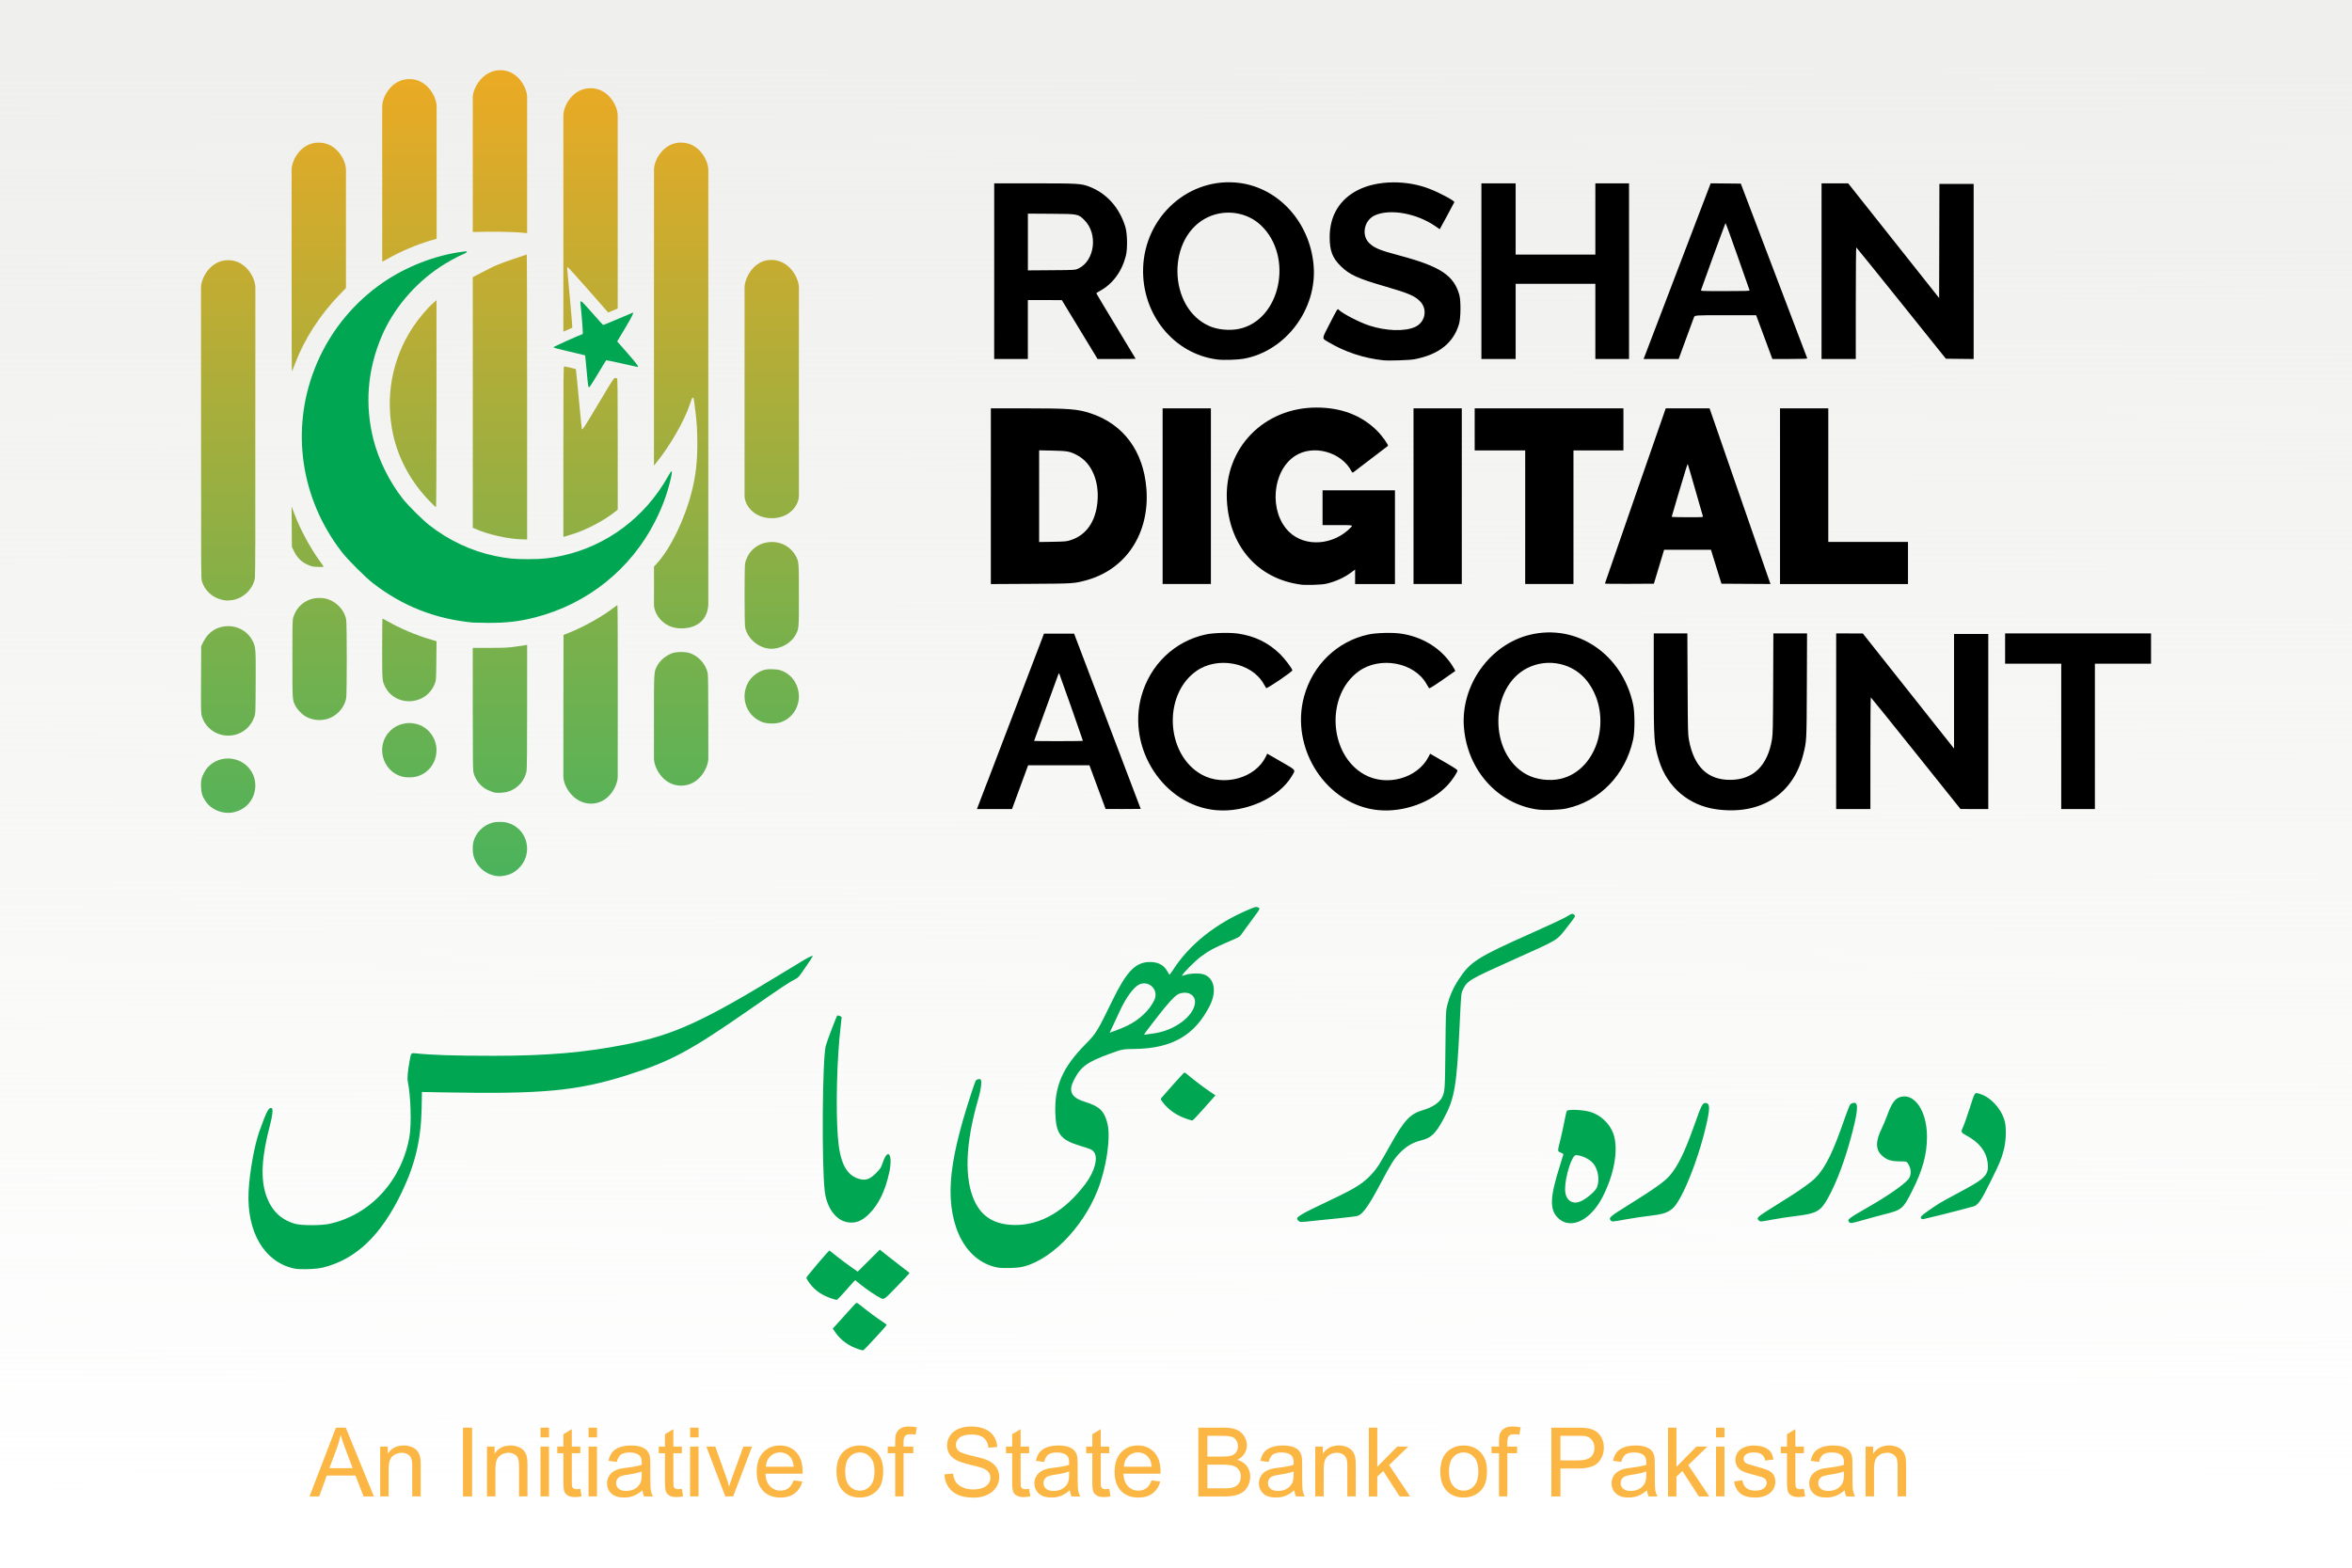 <?xml version="1.0" encoding="UTF-8" standalone="no"?>
<svg
   xmlns:dc="http://purl.org/dc/elements/1.1/"
   xmlns:cc="http://creativecommons.org/ns#"
   xmlns:rdf="http://www.w3.org/1999/02/22-rdf-syntax-ns#"
   xmlns:svg="http://www.w3.org/2000/svg"
   xmlns="http://www.w3.org/2000/svg"
   xmlns:xlink="http://www.w3.org/1999/xlink"
   xmlns:sodipodi="http://sodipodi.sourceforge.net/DTD/sodipodi-0.dtd"
   xmlns:inkscape="http://www.inkscape.org/namespaces/inkscape"
   version="1.1"
   viewBox="0 0 150 100"
   id="svg864"
   width="150"
   height="100"
   sodipodi:docname="rdaprogram_cover.svg"
   inkscape:version="1.0.2 (e86c870879, 2021-01-15, custom)">
  <sodipodi:namedview
     pagecolor="#ffffff"
     bordercolor="#666666"
     borderopacity="1"
     objecttolerance="10"
     gridtolerance="10"
     guidetolerance="10"
     inkscape:pageopacity="0"
     inkscape:pageshadow="2"
     inkscape:window-width="1920"
     inkscape:window-height="1001"
     id="namedview1115"
     showgrid="false"
     inkscape:zoom="4.05"
     inkscape:cx="85.378973"
     inkscape:cy="46.373977"
     inkscape:window-x="-9"
     inkscape:window-y="-9"
     inkscape:window-maximized="1"
     inkscape:current-layer="svg864" />
  <defs
     id="defs838">
    <linearGradient
       inkscape:collect="always"
       id="linearGradient3272-3">
      <stop
         style="stop-color:#efefed;stop-opacity:1;"
         offset="0"
         id="stop3268" />
      <stop
         style="stop-color:#efefed;stop-opacity:0;"
         offset="1"
         id="stop3270" />
    </linearGradient>
    <linearGradient
       id="fbl-res-03"
       x1="807.31"
       x2="807.31"
       y1="126.98"
       y2="266.5"
       gradientTransform="matrix(0.356,0,0,0.356,-264.25,-37.928)"
       gradientUnits="userSpaceOnUse">
      <stop
         stop-color="#eaaa24"
         offset="0"
         id="stop833" />
      <stop
         stop-color="#4bb35c"
         offset="1"
         id="stop835" />
    </linearGradient>
    <linearGradient
       inkscape:collect="always"
       xlink:href="#fbl-res-03"
       id="linearGradient2374"
       gradientUnits="userSpaceOnUse"
       gradientTransform="matrix(0.356,0,0,0.356,-264.25,-37.928)"
       x1="807.31"
       y1="126.98"
       x2="807.31"
       y2="266.5" />
    <linearGradient
       inkscape:collect="always"
       xlink:href="#fbl-res-03"
       id="linearGradient2447"
       gradientUnits="userSpaceOnUse"
       gradientTransform="matrix(0.356,0,0,0.356,-264.25,-37.928)"
       x1="807.31"
       y1="126.98"
       x2="807.31"
       y2="266.5" />
    <linearGradient
       inkscape:collect="always"
       xlink:href="#fbl-res-03"
       id="linearGradient2449"
       gradientUnits="userSpaceOnUse"
       gradientTransform="matrix(0.356,0,0,0.356,-264.25,-37.928)"
       x1="807.31"
       y1="126.98"
       x2="807.31"
       y2="266.5" />
    <linearGradient
       inkscape:collect="always"
       xlink:href="#fbl-res-03"
       id="linearGradient2451"
       gradientUnits="userSpaceOnUse"
       gradientTransform="matrix(0.356,0,0,0.356,-264.25,-37.928)"
       x1="807.31"
       y1="126.98"
       x2="807.31"
       y2="266.5" />
    <linearGradient
       inkscape:collect="always"
       xlink:href="#fbl-res-03"
       id="linearGradient2453"
       gradientUnits="userSpaceOnUse"
       gradientTransform="matrix(0.356,0,0,0.356,-264.25,-37.928)"
       x1="807.31"
       y1="126.98"
       x2="807.31"
       y2="266.5" />
    <linearGradient
       inkscape:collect="always"
       xlink:href="#fbl-res-03"
       id="linearGradient2455"
       gradientUnits="userSpaceOnUse"
       gradientTransform="matrix(0.356,0,0,0.356,-264.25,-37.928)"
       x1="807.31"
       y1="126.98"
       x2="807.31"
       y2="266.5" />
    <linearGradient
       inkscape:collect="always"
       xlink:href="#fbl-res-03"
       id="linearGradient2457"
       gradientUnits="userSpaceOnUse"
       gradientTransform="matrix(0.356,0,0,0.356,-264.25,-37.928)"
       x1="807.31"
       y1="126.98"
       x2="807.31"
       y2="266.5" />
    <linearGradient
       inkscape:collect="always"
       xlink:href="#linearGradient3272-3"
       id="linearGradient3274"
       x1="76.296"
       y1="3.086"
       x2="76.422"
       y2="95.453"
       gradientUnits="userSpaceOnUse" />
  </defs>
  <rect
     style="fill:url(#linearGradient3274);stroke:none;stroke-width:0.998;stroke-linecap:round;stroke-linejoin:round;stroke-opacity:0.08;fill-opacity:1"
     id="rect3266"
     width="150"
     height="100"
     x="0"
     y="0" />
  <g
     id="g2483"
     transform="translate(-40.232,3.558)">
    <g
       transform="matrix(1.019,0,0,1.019,48.441,-5.937)"
       id="g1738">
      <path
         d="m 21.086,18.068 c -0.042,0 -0.265,0.031 -0.496,0.068 -1.754,0.285 -3.566,1.051 -5,2.115 -1.782,1.322 -3.144,3.101 -3.949,5.156 -1.511,3.857 -0.878,8.152 1.693,11.48 0.385,0.498 1.47,1.582 1.969,1.967 1.845,1.425 3.861,2.218 6.231,2.453 0.065,0.006 0.49,0.015 0.943,0.018 1.165,0.007 1.962,-0.085 2.981,-0.348 3.26,-0.84 5.971,-3.017 7.488,-6.01 0.438,-0.865 0.729,-1.644 0.947,-2.537 0.102,-0.418 0.124,-0.594 0.07,-0.594 -0.017,0 -0.118,0.156 -0.225,0.346 -1.43,2.54 -3.81,4.32 -6.598,4.936 -0.752,0.166 -1.242,0.217 -2.123,0.219 -0.9,0.002 -1.297,-0.037 -2.088,-0.199 -1.47,-0.302 -2.921,-0.983 -4.131,-1.94 -0.414,-0.327 -1.305,-1.212 -1.623,-1.611 -0.835,-1.049 -1.528,-2.437 -1.855,-3.719 -0.559,-2.188 -0.382,-4.393 0.523,-6.508 0.72,-1.681 2.028,-3.236 3.621,-4.301 0.447,-0.299 1.114,-0.667 1.455,-0.805 0.236,-0.095 0.318,-0.188 0.166,-0.188 z m 7.236,3.133 c -0.057,-0.002 -0.062,0.016 -0.045,0.174 0.081,0.732 0.165,1.859 0.139,1.869 -0.384,0.143 -1.817,0.79 -1.824,0.824 -0.007,0.035 0.23,0.101 0.973,0.271 0.541,0.124 0.991,0.231 0.998,0.238 0.007,0.007 0.052,0.462 0.102,1.01 0.076,0.841 0.098,0.998 0.143,0.998 0.033,0 0.241,-0.316 0.553,-0.842 0.275,-0.463 0.51,-0.849 0.523,-0.857 0.013,-0.008 0.454,0.082 0.98,0.201 0.526,0.119 0.969,0.219 0.982,0.219 0.097,4.67e-4 -0.057,-0.212 -0.625,-0.859 l -0.648,-0.74 0.498,-0.836 c 0.427,-0.717 0.55,-0.965 0.482,-0.965 -0.008,0 -0.42,0.174 -0.916,0.387 -0.496,0.213 -0.918,0.385 -0.938,0.385 -0.019,-7.59e-4 -0.322,-0.333 -0.674,-0.738 -0.395,-0.455 -0.664,-0.737 -0.703,-0.738 z"
         fill="#00a651"
         id="path1722" />
      <path
         d="m 11.889,11.262 c -1.129,-0.004 -1.695,1.13 -1.695,1.697 v 6.146 c 7.13e-4,4.598 0.005,6.556 0.029,6.486 0.019,-0.055 0.111,-0.296 0.203,-0.535 0.587,-1.523 1.535,-2.991 2.746,-4.252 l 0.424,-0.439 v -7.406 c 0,-0.567 -0.567,-1.702 -1.707,-1.697 z m -1.695,22.777 0.008,1.264 0.01,1.266 0.145,0.295 c 0.178,0.359 0.405,0.596 0.736,0.77 0.3,0.158 0.421,0.185 0.814,0.189 0.306,0.003 0.314,0.003 0.27,-0.061 -0.025,-0.036 -0.145,-0.203 -0.266,-0.371 -0.571,-0.796 -1.186,-1.945 -1.533,-2.863 z m 1.668,5.727 c -0.717,0.028 -1.313,0.468 -1.549,1.17 -0.068,0.203 -0.068,0.264 -0.068,2.637 0,2.634 -0.004,2.57 0.186,2.943 0.101,0.2 0.373,0.498 0.574,0.627 0.385,0.247 0.878,0.327 1.338,0.219 0.638,-0.15 1.151,-0.689 1.268,-1.33 0.049,-0.272 0.049,-4.633 0,-4.904 -0.124,-0.68 -0.742,-1.262 -1.434,-1.348 -0.107,-0.013 -0.212,-0.018 -0.314,-0.014 z"
         fill="url(#fbl-res-03)"
         id="path1724"
         style="fill:url(#linearGradient2447)" />
      <path
         d="m 40.246,18.604 c -1.131,-0.026 -1.703,1.16 -1.703,1.727 0,0.567 -1e-5,1.134 0,6.33 7e-6,4.658 0,6.144 0,6.711 0,0.567 0.567,1.398 1.701,1.402 1.134,0.004 1.701,-0.835 1.701,-1.402 0,-0.567 0.004,-2.085 -0.002,-6.801 0.002,-1.704 0.002,-5.673 0.002,-6.24 0,-0.567 -0.568,-1.7 -1.699,-1.727 z m -0.02,17.658 c -0.601,0.008 -1.197,0.315 -1.5,0.918 -0.065,0.13 -0.133,0.313 -0.15,0.408 -0.045,0.246 -0.042,3.802 0.004,4.021 0.135,0.645 0.733,1.206 1.408,1.318 0.665,0.111 1.44,-0.269 1.758,-0.865 0.2,-0.376 0.2,-0.377 0.199,-2.481 -4.13e-4,-2.096 5.74e-4,-2.07 -0.197,-2.441 -0.317,-0.595 -0.921,-0.887 -1.522,-0.879 z m 0.074,7.963 c -0.182,-0.006 -0.365,0.005 -0.492,0.035 -0.417,0.098 -0.855,0.443 -1.059,0.834 -0.495,0.952 -0.065,2.092 0.922,2.447 0.295,0.106 0.797,0.113 1.111,0.014 0.877,-0.276 1.365,-1.246 1.082,-2.152 -0.17,-0.547 -0.561,-0.949 -1.084,-1.113 -0.119,-0.037 -0.299,-0.059 -0.48,-0.064 z"
         fill="url(#fbl-res-03)"
         id="path1726"
         style="fill:url(#linearGradient2449)" />
      <path
         d="m 17.566,7.285 c -1.134,0 -1.699,1.138 -1.699,1.705 0,0.567 -0.009,1.143 0,4.824 0.006,2.697 -0.007,4.902 0,4.902 0.007,0 0.16,-0.077 0.324,-0.172 0.798,-0.462 1.861,-0.911 2.795,-1.18 l 0.285,-0.082 v -8.293 c 0,-0.567 -0.571,-1.705 -1.705,-1.705 z m 1.697,13.838 -0.197,0.174 c -0.388,0.341 -0.933,0.989 -1.291,1.533 -1.308,1.988 -1.742,4.387 -1.219,6.74 0.333,1.5 1.121,2.94 2.244,4.102 0.222,0.23 0.417,0.418 0.434,0.418 0.017,0 0.029,-2.774 0.029,-6.484 z m -3.379,19.936 c -0.012,0 -0.021,0.843 -0.021,1.875 0,2.05 -0.002,2.021 0.201,2.42 0.352,0.691 1.168,1.029 1.963,0.811 0.528,-0.145 0.942,-0.531 1.141,-1.062 0.07,-0.188 0.075,-0.256 0.086,-1.414 l 0.012,-1.217 -0.328,-0.094 c -0.909,-0.26 -1.974,-0.711 -2.777,-1.174 -0.139,-0.08 -0.263,-0.145 -0.275,-0.145 z m 1.685,6.535 c -0.117,-1.13e-4 -0.232,0.015 -0.373,0.045 -0.321,0.069 -0.572,0.2 -0.811,0.426 -0.952,0.9 -0.543,2.54 0.719,2.883 0.233,0.063 0.665,0.065 0.893,0.004 0.721,-0.194 1.206,-0.786 1.262,-1.539 0.062,-0.832 -0.508,-1.601 -1.315,-1.773 -0.142,-0.03 -0.259,-0.045 -0.375,-0.045 z"
         fill="url(#fbl-res-03)"
         id="path1728"
         style="fill:url(#linearGradient2451)" />
      <path
         d="m 34.574,11.258 c -1.134,0 -1.702,1.133 -1.697,1.688 0.005,0.554 -0.004,1.592 -0.004,9.148 v 9.385 l 0.156,-0.193 c 0.844,-1.036 1.742,-2.598 2.094,-3.648 0.083,-0.248 0.152,-0.428 0.152,-0.4 7.12e-4,0.043 0.005,0.044 0.031,0.002 0.041,-0.064 0.053,-0.01 0.135,0.631 0.117,0.916 0.145,1.368 0.146,2.219 0.002,1.168 -0.101,2.048 -0.359,3.057 -0.437,1.705 -1.308,3.499 -2.154,4.436 l -0.201,0.223 0.004,1.236 c 0.002,0.57 -0.004,0.57 -0.004,1.137 0,0.567 0.567,1.49 1.701,1.492 1.134,0.003 1.667,-0.676 1.701,-1.492 0,-0.567 2.5e-5,-12.474 0,-13.705 2.5e-5,-1.604 0,-12.945 0,-13.512 0,-0.567 -0.567,-1.701 -1.701,-1.701 z m 0,31.889 c -0.156,0 -0.361,0.02 -0.455,0.045 -0.42,0.112 -0.843,0.443 -1.041,0.814 -0.212,0.398 -0.206,0.309 -0.205,3.496 3.34e-4,2.404 0,1.746 0,2.312 0,0.567 0.567,1.701 1.701,1.701 1.134,0 1.701,-1.134 1.701,-1.701 v -2.305 c 0,-1.959 -0.012,-2.916 -0.037,-3.037 -0.124,-0.594 -0.625,-1.126 -1.209,-1.281 C 34.935,43.167 34.73,43.147 34.574,43.147 Z"
         fill="url(#fbl-res-03)"
         id="path1730"
         style="fill:url(#linearGradient2453)" />
      <path
         d="m 28.904,7.856 c -1.134,0 -1.701,1.134 -1.701,1.701 v 13.539 l 0.273,-0.117 c 0.151,-0.065 0.282,-0.124 0.289,-0.131 0.012,-0.012 -0.273,-3.252 -0.318,-3.627 -0.015,-0.124 -0.008,-0.158 0.029,-0.158 0.026,0 0.606,0.639 1.289,1.418 l 1.244,1.416 0.123,-0.053 c 0.068,-0.029 0.201,-0.083 0.297,-0.123 l 0.176,-0.072 v -6.326 c 3.6e-5,-4.49 0,-5.199 0,-5.766 0,-0.567 -0.567,-1.701 -1.701,-1.701 z m -1.654,17.412 c -0.04,0 -0.047,0.763 -0.047,5.336 v 5.336 l 0.092,-0.021 c 0.05,-0.012 0.317,-0.094 0.592,-0.184 0.831,-0.271 1.883,-0.832 2.543,-1.357 l 0.176,-0.141 v -4.102 c 0,-3.251 -0.01,-4.105 -0.043,-4.117 -0.023,-0.008 -0.078,-0.019 -0.123,-0.023 -0.074,-0.008 -0.163,0.13 -1.023,1.574 -0.86,1.445 -1.012,1.68 -1.057,1.633 -0.008,-0.009 -0.093,-0.854 -0.188,-1.881 -0.095,-1.027 -0.179,-1.872 -0.186,-1.879 -0.018,-0.018 -0.679,-0.174 -0.736,-0.174 z m 3.334,14.949 c -0.011,0 -0.105,0.065 -0.209,0.145 -0.754,0.577 -1.912,1.225 -2.828,1.586 l -0.334,0.133 -0.008,4.318 c -0.006,3.006 -0.002,3.984 -0.002,4.551 0,0.567 0.61,1.683 1.723,1.691 1.113,0.009 1.68,-1.124 1.68,-1.691 0,-0.567 0.017,-10.732 -0.021,-10.732 z"
         fill="url(#fbl-res-03)"
         id="path1732"
         style="fill:url(#linearGradient2455)" />
      <path
         d="m 6.215,18.621 c -1.124,0.009 -1.692,1.142 -1.691,1.709 1.46e-4,0.567 0.004,8.854 0.004,8.854 0.004,9.213 -0.009,9.331 0.057,9.547 0.206,0.68 0.842,1.159 1.59,1.197 0.037,0.002 0.172,-0.011 0.301,-0.029 0.692,-0.097 1.304,-0.689 1.42,-1.371 0.026,-0.156 0.034,-2.828 0.027,-9.41 0,0 0.004,-8.22 0.004,-8.787 -1.459e-4,-0.567 -0.567,-1.718 -1.711,-1.709 z m 0.021,22.908 c -0.69,-0.001 -1.248,0.346 -1.557,0.969 l -0.143,0.289 -0.01,2.088 c -0.009,2.008 -0.008,2.097 0.057,2.311 0.278,0.914 1.281,1.418 2.203,1.107 0.507,-0.171 0.884,-0.548 1.072,-1.074 0.078,-0.218 0.078,-0.225 0.088,-2.137 0.011,-2.133 0.004,-2.237 -0.188,-2.621 -0.285,-0.571 -0.872,-0.931 -1.523,-0.932 z m -0.188,8.293 c -0.562,0.053 -1.072,0.375 -1.334,0.883 -0.166,0.321 -0.208,0.531 -0.188,0.922 0.02,0.381 0.094,0.592 0.312,0.9 0.385,0.543 1.14,0.81 1.803,0.637 0.686,-0.18 1.166,-0.717 1.266,-1.416 0.125,-0.872 -0.429,-1.681 -1.287,-1.885 -0.192,-0.046 -0.385,-0.059 -0.572,-0.041 z"
         fill="url(#fbl-res-03)"
         id="path1734"
         style="fill:url(#linearGradient2457)" />
      <path
         d="m 23.26,6.725 c -1.109,0.002 -1.727,1.132 -1.727,1.711 v 8.42 c 1.226,-0.021 2.287,-0.038 3.402,0.072 0,-0.162 3.95e-4,-0.165 0,-4.281 -3.42e-4,-3.757 0,-3.706 0,-4.248 0,-0.542 -0.567,-1.676 -1.676,-1.674 z m 1.652,11.541 c -0.013,0 -0.442,0.145 -0.955,0.322 -0.679,0.235 -1.05,0.385 -1.369,0.551 -0.241,0.125 -0.576,0.298 -0.746,0.385 l -0.309,0.158 v 15.688 l 0.158,0.07 c 0.809,0.361 2.072,0.64 2.984,0.66 l 0.26,0.006 v -8.92 c 0,-4.906 -0.011,-8.92 -0.023,-8.92 z m 0.023,24.434 -0.109,0.021 c -0.06,0.012 -0.347,0.055 -0.641,0.096 -0.455,0.062 -0.691,0.074 -1.594,0.074 h -1.059 v 3.818 c 3.31e-4,3.203 0.009,3.848 0.049,3.998 0.126,0.473 0.455,0.874 0.885,1.08 0.138,0.066 0.324,0.136 0.416,0.154 0.261,0.053 0.67,0.019 0.932,-0.076 0.562,-0.204 0.96,-0.661 1.084,-1.248 0.026,-0.125 0.037,-1.315 0.037,-4.047 z m -1.711,11.084 c -0.168,-5.07e-4 -0.335,0.015 -0.453,0.047 -0.593,0.159 -1.072,0.649 -1.205,1.234 -0.049,0.216 -0.044,0.627 0.012,0.838 0.193,0.731 0.871,1.267 1.623,1.283 0.083,0.002 0.254,-0.019 0.383,-0.047 0.324,-0.069 0.555,-0.192 0.807,-0.43 0.975,-0.921 0.577,-2.539 -0.707,-2.877 -0.123,-0.032 -0.291,-0.048 -0.459,-0.049 z"
         fill="url(#fbl-res-03)"
         id="path1736"
         style="fill:url(#linearGradient2374)" />
    </g>
    <path
       d="m 117.773,48.12 c -3.312,-0.307 -5.673,-3.917 -4.75,-7.266 0.554,-2.011 2.118,-3.512 4.105,-3.94 0.497,-0.107 1.528,-0.135 2.068,-0.055 1.057,0.155 1.917,0.573 2.659,1.291 0.293,0.283 0.759,0.895 0.799,1.049 0.02,0.076 -1.628,1.196 -1.671,1.135 -0.02,-0.028 -0.092,-0.15 -0.161,-0.272 -0.774,-1.369 -2.954,-1.775 -4.31,-0.804 -2.131,1.526 -1.928,5.315 0.352,6.59 1.41,0.789 3.429,0.231 4.09,-1.131 l 0.097,-0.2 0.878,0.507 c 1.001,0.578 0.943,0.499 0.688,0.928 -0.825,1.392 -2.952,2.344 -4.846,2.168 z m 10.381,0 c -3.312,-0.306 -5.672,-3.917 -4.75,-7.266 0.553,-2.008 2.12,-3.513 4.105,-3.94 0.497,-0.107 1.528,-0.135 2.068,-0.055 1.365,0.201 2.534,0.917 3.242,1.988 0.136,0.205 0.235,0.385 0.219,0.4 -0.015,0.015 -0.39,0.276 -0.833,0.582 -0.648,0.447 -0.812,0.546 -0.841,0.505 -0.02,-0.028 -0.092,-0.15 -0.161,-0.272 -0.774,-1.369 -2.954,-1.775 -4.31,-0.804 -2.13,1.526 -1.928,5.315 0.352,6.59 1.41,0.789 3.383,0.246 4.09,-1.124 l 0.104,-0.203 0.875,0.504 c 0.647,0.373 0.873,0.52 0.869,0.567 -0.011,0.131 -0.363,0.654 -0.633,0.94 -1.035,1.099 -2.799,1.735 -4.397,1.587 z m 10.065,-0.05 c -2.498,-0.389 -4.382,-2.503 -4.621,-5.186 -0.239,-2.686 1.626,-5.327 4.204,-5.951 2.991,-0.724 5.883,1.224 6.582,4.435 0.116,0.533 0.116,1.737 -5.6e-4,2.26 -0.502,2.256 -2.127,3.929 -4.26,4.387 -0.445,0.096 -1.455,0.125 -1.904,0.055 z m 1.561,-1.953 c 2.401,-0.576 3.342,-4.042 1.686,-6.212 -0.876,-1.148 -2.485,-1.512 -3.802,-0.862 -2.458,1.214 -2.508,5.466 -0.08,6.798 0.611,0.335 1.488,0.445 2.196,0.276 z m 9.915,1.948 c -1.748,-0.238 -3.124,-1.402 -3.652,-3.091 -0.327,-1.046 -0.342,-1.267 -0.342,-4.969 v -3.16 h 2.143 l 0.016,3.213 c 0.015,3.073 0.019,3.23 0.09,3.607 0.32,1.686 1.191,2.525 2.617,2.523 1.474,-0.002 2.389,-0.884 2.674,-2.58 0.056,-0.331 0.064,-0.727 0.076,-3.567 l 0.013,-3.195 h 2.148 l -0.013,3.302 c -0.014,3.582 -0.013,3.554 -0.223,4.394 -0.646,2.584 -2.729,3.908 -5.546,3.524 z m -46.516,-1.689 c 0.352,-0.92 1.313,-3.437 2.136,-5.593 l 1.497,-3.92 h 1.922 l 2.124,5.584 c 1.168,3.071 2.124,5.588 2.124,5.593 8e-5,0.005 -0.503,0.009 -1.119,0.008 l -1.119,-5.6e-4 -1.033,-2.791 h -3.91 l -0.299,0.814 c -0.164,0.448 -0.395,1.076 -0.513,1.396 l -0.215,0.582 h -2.237 l 0.639,-1.673 z m 6.117,-2.681 c 0,-0.036 -1.47,-4.212 -1.504,-4.273 -0.024,-0.044 -0.037,-0.037 -0.064,0.036 -0.129,0.342 -1.546,4.232 -1.546,4.245 0,0.008 0.701,0.015 1.557,0.015 0.856,0 1.557,-0.01 1.557,-0.023 z m 48.039,-1.248 v -5.602 l 1.7,0.006 5.817,7.339 v -7.308 h 2.184 v 11.169 l -1.772,-0.004 -2.846,-3.558 c -1.565,-1.957 -2.858,-3.559 -2.873,-3.56 -0.015,-0.002 -0.027,1.601 -0.027,3.559 v 3.562 h -2.184 v -5.602 z m 14.354,0.967 v -4.636 h -3.58 v -1.933 h 9.307 v 1.933 h -3.58 v 9.271 h -2.148 z m -48.522,-9.686 c -2.729,-0.373 -4.542,-2.455 -4.69,-5.385 -0.166,-3.301 2.347,-5.901 5.71,-5.904 1.574,-0.002 2.87,0.491 3.853,1.464 0.332,0.328 0.765,0.932 0.706,0.984 -0.053,0.047 -2.176,1.668 -2.222,1.696 -0.027,0.017 -0.063,-0.011 -0.096,-0.074 -0.645,-1.246 -2.45,-1.738 -3.607,-0.981 -1.47,0.961 -1.673,3.576 -0.377,4.839 1.023,0.996 2.836,0.866 3.941,-0.282 0.141,-0.147 0.141,-0.147 -0.832,-0.147 h -0.974 v -2.219 h 4.618 v 5.978 h -2.542 v -0.927 l -0.255,0.192 c -0.429,0.323 -1.02,0.589 -1.599,0.72 -0.294,0.066 -1.29,0.096 -1.636,0.049 z m -19.742,-5.633 v -5.605 l 2.192,7.4e-5 c 2.819,1.06e-4 3.341,0.041 4.194,0.325 2.075,0.693 3.34,2.405 3.532,4.78 0.23,2.854 -1.29,5.173 -3.843,5.864 -0.77,0.208 -0.802,0.21 -3.543,0.225 l -2.533,0.014 v -5.605 z m 5.104,2.796 c 0.985,-0.324 1.577,-1.175 1.695,-2.435 0.126,-1.339 -0.385,-2.508 -1.304,-2.983 -0.468,-0.242 -0.605,-0.267 -1.566,-0.288 l -0.85,-0.018 v 5.85 l 0.868,-0.015 c 0.821,-0.015 0.884,-0.021 1.157,-0.111 z m 5.85,-2.799 v -5.602 h 3.079 v 11.204 h -3.079 z m 16.001,0 v -5.602 h 3.079 v 11.204 h -3.079 z m 7.123,1.342 v -4.26 h -3.222 v -2.685 h 9.486 v 2.685 h -3.186 v 8.52 h -3.079 z m 5.083,4.234 c 0,-0.015 0.873,-2.536 1.94,-5.603 l 1.94,-5.575 2.796,4.88e-4 1.788,5.163 c 0.983,2.84 1.857,5.361 1.942,5.602 l 0.154,0.439 -3.127,-0.019 -0.227,-0.734 c -0.125,-0.404 -0.276,-0.891 -0.335,-1.083 l -0.108,-0.349 h -2.987 l -0.652,2.166 -1.561,0.009 c -0.859,0.005 -1.561,-0.003 -1.561,-0.018 z m 6.245,-4.309 c -0.013,-0.042 -0.231,-0.801 -0.484,-1.687 -0.253,-0.886 -0.468,-1.619 -0.477,-1.628 -0.009,-0.009 -0.065,0.142 -0.124,0.336 -0.283,0.925 -0.9,2.998 -0.9,3.025 0,0.017 0.452,0.03 1.005,0.03 1.005,0 1.005,0 0.981,-0.076 z m 4.923,-1.266 v -5.602 h 3.079 v 8.52 h 5.083 v 2.685 h -8.162 z m -25.29,-8.668 c -1.248,-0.132 -2.471,-0.536 -3.512,-1.162 -0.435,-0.261 -0.444,-0.147 0.103,-1.212 0.472,-0.917 0.481,-0.932 0.545,-0.861 0.212,0.234 1.317,0.809 1.957,1.018 1.071,0.35 2.25,0.388 2.912,0.095 0.649,-0.287 0.826,-1.109 0.349,-1.619 -0.339,-0.363 -0.734,-0.532 -2.283,-0.982 -1.72,-0.499 -2.242,-0.739 -2.796,-1.286 -0.535,-0.528 -0.706,-0.98 -0.705,-1.861 0.002,-1.357 0.638,-2.407 1.819,-2.999 1.24,-0.621 3.1,-0.644 4.582,-0.055 0.671,0.266 1.571,0.752 1.549,0.836 -0.005,0.021 -0.217,0.418 -0.47,0.882 l -0.46,0.844 -0.282,-0.194 c -1.189,-0.819 -2.876,-1.124 -3.846,-0.695 -0.711,0.315 -0.897,1.303 -0.339,1.805 0.336,0.302 0.659,0.431 1.941,0.774 2.568,0.688 3.432,1.262 3.777,2.511 0.101,0.366 0.09,1.457 -0.018,1.832 -0.353,1.224 -1.299,1.972 -2.862,2.265 -0.305,0.057 -1.62,0.1 -1.96,0.064 z m -10.585,-0.051 c -2.772,-0.342 -4.836,-2.88 -4.743,-5.832 0.104,-3.326 2.973,-5.852 6.164,-5.428 2.502,0.333 4.47,2.524 4.708,5.244 0.244,2.787 -1.77,5.482 -4.458,5.967 -0.388,0.07 -1.291,0.097 -1.671,0.05 z m 1.36,-1.951 c 2.666,-0.547 3.523,-4.633 1.391,-6.628 -0.874,-0.818 -2.235,-1.024 -3.347,-0.508 -2.663,1.236 -2.596,5.806 0.102,6.965 0.519,0.223 1.265,0.291 1.854,0.171 z m -15.6,-3.684 v -5.602 l 2.55,2.19e-4 c 2.811,2.13e-4 3.004,0.012 3.524,0.213 1.101,0.426 1.911,1.333 2.288,2.561 0.13,0.424 0.148,1.394 0.035,1.843 -0.256,1.014 -0.852,1.817 -1.675,2.256 -0.114,0.061 -0.208,0.125 -0.208,0.142 0,0.017 0.564,0.96 1.253,2.096 0.689,1.136 1.253,2.071 1.253,2.079 0,0.008 -0.546,0.014 -1.214,0.014 h -1.214 l -2.28,-3.757 -2.166,-0.002 v 3.759 h -2.148 z m 5.387,-0.177 c 1.03,-0.504 1.236,-2.208 0.372,-3.072 -0.403,-0.403 -0.391,-0.401 -2.117,-0.412 l -1.494,-0.01 v 3.621 l 1.512,-0.011 c 1.512,-0.011 1.512,-0.011 1.727,-0.116 z m 25.684,0.177 v -5.602 h 2.184 v 4.546 h 5.083 v -4.546 h 2.148 v 11.204 h -2.148 v -4.797 h -5.083 v 4.797 h -2.184 z m 10.417,5.414 c 0.039,-0.103 1.002,-2.625 2.138,-5.603 l 2.067,-5.415 1.921,0.019 2.109,5.548 c 1.16,3.052 2.117,5.569 2.126,5.593 0.013,0.035 -0.222,0.045 -1.102,0.045 h -1.119 l -0.518,-1.396 -0.518,-1.396 -1.956,-2.41e-4 c -1.956,-2.46e-4 -1.956,-2.46e-4 -2.009,0.134 -0.029,0.074 -0.26,0.702 -0.514,1.396 l -0.461,1.262 h -2.238 z m 6.686,-4.188 c -0.009,-0.025 -0.353,-1.006 -0.765,-2.181 -0.412,-1.175 -0.758,-2.126 -0.77,-2.112 -0.022,0.025 -1.528,4.141 -1.561,4.267 -0.018,0.071 5.5e-4,0.071 1.546,0.071 1.237,0 1.562,-0.009 1.549,-0.045 z m 4.59,-1.226 v -5.602 l 1.7,0.002 5.799,7.313 0.018,-7.28 h 2.183 v 11.17 l -1.771,-0.019 -2.841,-3.544 c -1.563,-1.949 -2.856,-3.549 -2.873,-3.556 -0.018,-0.007 -0.032,1.489 -0.032,3.553 v 3.565 h -2.184 v -5.602 z"
       id="path1740" />
    <path
       d="m 94.979,82.504 c -0.612,-0.199 -1.136,-0.58 -1.471,-1.07 l -0.166,-0.243 0.626,-0.691 c 0.344,-0.38 0.686,-0.759 0.76,-0.842 0.134,-0.151 0.134,-0.151 0.473,0.125 0.38,0.309 1.033,0.789 1.363,1.001 0.12,0.077 0.218,0.153 0.218,0.168 6.15e-4,0.054 -1.453,1.629 -1.505,1.63 -0.029,8.15e-4 -0.163,-0.034 -0.298,-0.078 z m -1.772,-3.254 c -0.653,-0.227 -1.12,-0.586 -1.462,-1.126 -0.107,-0.169 -0.107,-0.169 0.005,-0.312 0.264,-0.336 0.98,-1.185 1.171,-1.388 l 0.206,-0.219 0.458,0.364 c 0.252,0.2 0.658,0.504 0.903,0.676 l 0.445,0.312 1.411,-1.402 0.455,0.365 c 0.25,0.201 0.676,0.531 0.945,0.734 0.27,0.203 0.493,0.38 0.497,0.392 0.004,0.013 -0.361,0.401 -0.81,0.863 -0.817,0.84 -0.817,0.84 -1.022,0.741 -0.274,-0.133 -0.906,-0.557 -1.269,-0.852 -0.162,-0.131 -0.313,-0.253 -0.336,-0.271 -0.046,-0.035 -0.018,-0.063 -0.718,0.732 -0.237,0.27 -0.456,0.494 -0.487,0.499 -0.03,0.005 -0.206,-0.043 -0.391,-0.107 z m -34.248,-1.9 c -1.88,-0.42 -3.002,-2.341 -2.872,-4.915 0.062,-1.22 0.37,-2.94 0.684,-3.817 0.471,-1.314 0.602,-1.562 0.79,-1.49 0.096,0.037 0.048,0.492 -0.115,1.107 -0.529,1.989 -0.605,3.388 -0.242,4.451 0.331,0.969 0.946,1.572 1.86,1.823 0.416,0.114 1.652,0.113 2.179,-10e-4 2.619,-0.569 4.633,-2.776 5.108,-5.594 0.132,-0.785 0.078,-2.558 -0.107,-3.461 -0.049,-0.238 -0.015,-0.636 0.116,-1.364 0.086,-0.477 0.091,-0.484 0.352,-0.458 1.145,0.116 2.479,0.158 5.023,0.159 3.369,6.11e-4 5.792,-0.208 8.384,-0.72 3.127,-0.618 4.956,-1.46 10.344,-4.758 1.184,-0.725 1.27,-0.775 1.497,-0.869 0.166,-0.069 0.168,-0.074 -0.271,0.575 -0.483,0.712 -0.544,0.787 -0.718,0.872 -0.36,0.175 -0.854,0.503 -2.8,1.858 -3.944,2.747 -5.141,3.391 -7.978,4.289 -3.13,0.991 -5.388,1.204 -11.541,1.089 l -1.51,-0.028 -0.018,0.991 c -0.037,2.042 -0.409,3.621 -1.283,5.437 -1.308,2.72 -2.9,4.239 -4.991,4.766 -0.458,0.115 -1.496,0.149 -1.89,0.061 z m 44.998,-0.037 c -2.056,-0.323 -3.285,-2.527 -3.081,-5.525 0.097,-1.427 0.512,-3.216 1.3,-5.606 0.269,-0.817 0.283,-0.847 0.387,-0.883 0.059,-0.021 0.141,-0.029 0.182,-0.019 0.127,0.032 0.071,0.593 -0.127,1.276 -0.825,2.839 -0.901,5.096 -0.221,6.528 0.48,1.01 1.325,1.498 2.593,1.498 1.639,4.07e-4 3.171,-0.901 4.472,-2.631 0.592,-0.787 0.824,-1.684 0.528,-2.036 -0.123,-0.146 -0.185,-0.173 -0.87,-0.383 -1.254,-0.383 -1.534,-0.746 -1.583,-2.051 -0.066,-1.744 0.456,-2.946 1.926,-4.434 0.671,-0.679 0.75,-0.807 1.718,-2.794 0.882,-1.809 1.441,-2.403 2.303,-2.444 0.548,-0.026 0.942,0.16 1.175,0.555 0.062,0.105 0.125,0.212 0.14,0.238 0.019,0.032 0.092,-0.054 0.234,-0.275 1.052,-1.637 2.722,-2.971 4.839,-3.866 0.396,-0.167 0.45,-0.182 0.558,-0.149 0.2,0.061 0.199,0.064 -0.372,0.83 -0.223,0.298 -0.482,0.653 -0.576,0.787 -0.211,0.301 -0.108,0.237 -0.979,0.616 -0.903,0.393 -1.145,0.525 -1.659,0.9 -0.402,0.294 -1.229,1.13 -1.229,1.242 0,0.011 0.091,-0.012 0.201,-0.052 0.29,-0.104 0.872,-0.128 1.149,-0.047 0.707,0.205 0.892,1.068 0.427,1.996 -0.948,1.89 -2.402,2.735 -4.77,2.769 -0.805,0.012 -0.805,0.012 -1.61,0.305 -1.454,0.53 -1.859,0.827 -2.296,1.688 -0.365,0.72 -0.159,1.116 0.721,1.386 0.918,0.281 1.228,0.584 1.424,1.387 0.218,0.895 -0.068,2.829 -0.626,4.244 -0.978,2.476 -3.127,4.608 -4.959,4.918 -0.283,0.048 -1.085,0.066 -1.317,0.029 z m 9.91,-14.96 c 1.271,-0.188 2.459,-1.065 2.573,-1.899 0.07,-0.515 -0.414,-0.824 -0.987,-0.631 -0.2,0.067 -0.449,0.305 -0.936,0.891 -0.335,0.403 -1.318,1.681 -1.319,1.714 -6.1e-4,0.023 0.055,0.017 0.668,-0.074 z m -1.767,-0.471 c 0.795,-0.375 1.483,-1.031 1.765,-1.683 0.269,-0.623 -0.358,-1.24 -0.976,-0.96 -0.348,0.158 -0.849,0.839 -1.23,1.672 -0.13,0.284 -0.331,0.716 -0.448,0.96 l -0.211,0.444 0.355,-0.125 c 0.195,-0.069 0.531,-0.208 0.745,-0.309 z m 27.887,12.511 c -0.1,-0.039 -0.259,-0.139 -0.353,-0.224 -0.594,-0.534 -0.571,-1.333 0.098,-3.419 0.115,-0.359 0.209,-0.666 0.209,-0.683 -4.1e-4,-0.016 -0.079,-0.064 -0.175,-0.106 -0.212,-0.093 -0.211,-0.046 -0.021,-0.81 0.084,-0.34 0.204,-0.889 0.266,-1.221 0.062,-0.331 0.131,-0.617 0.153,-0.635 0.12,-0.096 0.943,-0.067 1.405,0.051 0.746,0.19 1.397,0.821 1.599,1.551 0.269,0.972 -0.001,2.45 -0.704,3.848 -0.648,1.289 -1.66,1.962 -2.478,1.647 z m 1.072,-1.328 c 0.369,-0.168 0.91,-0.631 1.011,-0.866 0.204,-0.474 0.087,-1.194 -0.256,-1.575 -0.234,-0.261 -0.748,-0.498 -1.078,-0.498 -0.255,0 -0.69,1.363 -0.69,2.161 0,0.698 0.441,1.036 1.012,0.777 z m 17.102,1.331 c -0.143,-0.158 -0.053,-0.228 1.26,-0.98 1.195,-0.684 2.213,-1.392 2.512,-1.747 0.2,-0.237 0.206,-0.633 0.015,-0.952 -0.113,-0.189 -0.113,-0.189 -0.532,-0.192 -0.597,-0.004 -0.857,-0.09 -1.176,-0.388 -0.405,-0.379 -0.398,-0.919 0.022,-1.761 0.082,-0.164 0.229,-0.518 0.327,-0.788 0.287,-0.785 0.501,-1.08 0.855,-1.176 0.913,-0.246 1.689,0.934 1.683,2.558 -0.004,1.117 -0.277,2.11 -0.945,3.435 -0.581,1.154 -0.657,1.217 -1.781,1.498 -0.308,0.077 -0.89,0.235 -1.294,0.351 -0.816,0.235 -0.856,0.241 -0.947,0.141 z m -63.936,-8.15e-4 c -0.72,-0.151 -1.279,-0.948 -1.397,-1.994 -0.197,-1.738 -0.15,-8.369 0.066,-9.241 0.067,-0.269 0.674,-1.867 0.736,-1.936 0.031,-0.035 0.28,0.064 0.28,0.111 0,0.019 -0.031,0.299 -0.069,0.623 -0.235,2.018 -0.314,5.126 -0.176,6.995 0.119,1.615 0.522,2.431 1.323,2.679 0.452,0.14 0.737,0.039 1.167,-0.413 0.24,-0.252 0.266,-0.295 0.377,-0.621 0.344,-1.012 0.662,-0.48 0.403,0.675 -0.262,1.168 -0.665,1.99 -1.274,2.601 -0.474,0.475 -0.907,0.632 -1.436,0.521 z m 28.805,-0.097 c -0.223,-0.199 -0.042,-0.312 2.219,-1.384 1.46,-0.693 1.94,-1.002 2.491,-1.606 0.319,-0.35 0.45,-0.554 1.122,-1.759 0.939,-1.682 1.29,-2.056 2.171,-2.312 0.553,-0.16 1.012,-0.473 1.168,-0.796 0.179,-0.371 0.186,-0.468 0.213,-3.071 0.024,-2.301 0.029,-2.449 0.098,-2.73 0.156,-0.635 0.388,-1.167 0.749,-1.72 0.745,-1.14 1.168,-1.408 4.684,-2.973 1.031,-0.459 1.986,-0.907 2.175,-1.02 0.381,-0.229 0.408,-0.235 0.516,-0.119 0.078,0.083 0.078,0.083 -0.418,0.721 -0.733,0.941 -0.495,0.795 -3.432,2.115 -2.917,1.312 -2.983,1.352 -3.263,1.944 -0.106,0.225 -0.106,0.225 -0.202,2.24 -0.187,3.928 -0.318,4.687 -1.03,5.997 -0.515,0.946 -0.78,1.2 -1.421,1.36 -0.542,0.135 -0.928,0.361 -1.362,0.799 -0.356,0.359 -0.561,0.682 -1.189,1.876 -0.754,1.433 -1.156,2.013 -1.481,2.132 -0.083,0.031 -0.542,0.093 -1.05,0.143 -0.496,0.049 -1.268,0.128 -1.715,0.175 -0.993,0.107 -0.912,0.107 -1.045,-0.011 z m 19.942,0.008 c -0.175,-0.175 -0.092,-0.25 1.135,-1.013 1.611,-1.002 2.3,-1.492 2.608,-1.854 0.536,-0.631 0.948,-1.474 1.559,-3.186 0.486,-1.362 0.532,-1.453 0.729,-1.453 0.254,0 0.286,0.253 0.129,1.025 -0.466,2.287 -1.622,5.229 -2.25,5.723 -0.348,0.274 -0.632,0.359 -1.55,0.463 -0.356,0.041 -0.991,0.136 -1.411,0.212 -0.868,0.157 -0.875,0.158 -0.949,0.083 z m 9.429,-0.017 c -0.171,-0.171 -0.138,-0.199 1.227,-1.049 1.182,-0.736 1.631,-1.038 2.137,-1.441 0.681,-0.541 1.217,-1.497 1.872,-3.337 0.548,-1.537 0.563,-1.575 0.666,-1.622 0.457,-0.208 0.476,0.195 0.083,1.75 -0.431,1.704 -1.012,3.276 -1.589,4.301 -0.463,0.822 -0.716,0.961 -2.049,1.122 -0.452,0.055 -1.118,0.155 -1.48,0.224 -0.77,0.146 -0.774,0.146 -0.867,0.053 z m 10.372,-0.108 c -0.099,-0.101 -0.04,-0.17 0.42,-0.496 0.255,-0.18 0.582,-0.399 0.726,-0.486 0.245,-0.147 0.44,-0.254 1.654,-0.908 1.304,-0.702 1.521,-0.963 1.421,-1.708 -0.095,-0.707 -0.552,-1.284 -1.356,-1.712 -0.342,-0.182 -0.36,-0.223 -0.221,-0.509 0.058,-0.118 0.249,-0.66 0.425,-1.204 0.36,-1.114 0.307,-1.04 0.67,-0.933 0.742,0.218 1.489,1.108 1.609,1.918 0.071,0.475 0.028,1.178 -0.101,1.666 -0.156,0.593 -0.236,0.782 -0.844,2.013 -0.611,1.237 -0.796,1.5 -1.109,1.583 -0.074,0.02 -0.434,0.116 -0.8,0.215 -0.555,0.149 -2.05,0.52 -2.363,0.586 -0.048,0.01 -0.107,-0.001 -0.131,-0.026 z m -46.854,-6.366 c -0.665,-0.225 -1.187,-0.592 -1.555,-1.093 -0.122,-0.166 -0.122,-0.166 -0.046,-0.262 0.119,-0.151 1.313,-1.49 1.393,-1.562 0.07,-0.063 0.077,-0.06 0.398,0.208 0.372,0.31 0.969,0.757 1.368,1.025 l 0.271,0.182 -0.709,0.801 c -0.39,0.441 -0.733,0.802 -0.761,0.803 -0.029,10e-4 -0.19,-0.045 -0.359,-0.102 z"
       fill="#00a651"
       id="path1742" />
    <path
       d="m 98.202,87.435 c -0.235,0 -0.417,0.044 -0.549,0.131 -0.13,0.086 -0.221,0.199 -0.273,0.338 -0.038,0.104 -0.058,0.262 -0.058,0.476 v 0.338 h -0.476 v 0.42 h 0.476 v 2.758 h 0.535 v -2.758 h 0.621 v -0.42 h -0.621 v -0.292 c 0,-0.192 0.034,-0.322 0.101,-0.392 0.068,-0.07 0.185,-0.105 0.348,-0.105 0.1,0 0.205,0.01 0.316,0.03 l 0.082,-0.47 c -0.184,-0.036 -0.352,-0.054 -0.503,-0.054 z m 3.975,0 c -0.295,0 -0.564,0.049 -0.806,0.149 -0.241,0.1 -0.425,0.246 -0.551,0.44 -0.126,0.192 -0.187,0.397 -0.187,0.619 0,0.202 0.05,0.386 0.151,0.549 0.104,0.162 0.262,0.296 0.472,0.406 0.162,0.086 0.443,0.179 0.846,0.277 0.403,0.096 0.664,0.165 0.782,0.211 0.184,0.07 0.314,0.157 0.394,0.261 0.08,0.102 0.119,0.222 0.119,0.36 0,0.136 -0.042,0.26 -0.125,0.376 -0.082,0.114 -0.206,0.205 -0.376,0.271 -0.17,0.066 -0.365,0.097 -0.587,0.097 -0.249,0 -0.473,-0.042 -0.672,-0.127 -0.2,-0.088 -0.348,-0.203 -0.444,-0.342 -0.094,-0.142 -0.153,-0.322 -0.179,-0.541 l -0.549,0.048 c 0.008,0.293 0.089,0.556 0.241,0.79 0.154,0.231 0.363,0.406 0.631,0.521 0.269,0.116 0.602,0.173 0.999,0.173 0.313,0 0.596,-0.057 0.846,-0.171 0.251,-0.116 0.443,-0.276 0.577,-0.481 0.134,-0.207 0.201,-0.427 0.201,-0.661 0,-0.235 -0.061,-0.443 -0.183,-0.623 -0.122,-0.182 -0.31,-0.332 -0.565,-0.45 -0.176,-0.08 -0.5,-0.173 -0.973,-0.279 -0.471,-0.108 -0.762,-0.213 -0.873,-0.314 -0.114,-0.102 -0.171,-0.23 -0.171,-0.388 0,-0.182 0.079,-0.336 0.239,-0.464 0.162,-0.13 0.419,-0.195 0.77,-0.195 0.337,0 0.59,0.071 0.762,0.213 0.174,0.142 0.276,0.351 0.306,0.629 l 0.557,-0.044 c -0.01,-0.257 -0.083,-0.487 -0.217,-0.69 -0.134,-0.203 -0.326,-0.358 -0.575,-0.462 -0.247,-0.106 -0.532,-0.157 -0.858,-0.157 z m 34.533,0 c -0.235,0 -0.419,0.044 -0.551,0.131 -0.13,0.086 -0.219,0.199 -0.271,0.338 -0.038,0.104 -0.058,0.262 -0.058,0.476 v 0.338 h -0.476 v 0.42 h 0.476 v 2.758 h 0.535 v -2.758 h 0.621 v -0.42 h -0.621 v -0.292 c 0,-0.192 0.034,-0.322 0.101,-0.392 0.068,-0.07 0.185,-0.105 0.348,-0.105 0.1,0 0.205,0.01 0.316,0.03 l 0.082,-0.47 c -0.184,-0.036 -0.352,-0.054 -0.503,-0.054 z m -75.053,0.074 -1.685,4.387 h 0.617 l 0.481,-1.329 h 1.834 l 0.513,1.329 h 0.661 l -1.795,-4.387 z m 8.102,0 v 4.387 h 0.581 v -4.387 z m 4.946,0 v 0.621 h 0.539 v -0.621 z m 3.064,0 v 0.621 h 0.539 v -0.621 z m 6.476,0 v 0.621 h 0.539 v -0.621 z m 32.41,0 v 4.387 h 1.671 c 0.279,10e-7 0.515,-0.024 0.706,-0.072 0.194,-0.05 0.356,-0.123 0.483,-0.219 0.128,-0.096 0.235,-0.23 0.32,-0.406 0.088,-0.178 0.131,-0.369 0.131,-0.575 0,-0.255 -0.073,-0.477 -0.217,-0.665 -0.142,-0.188 -0.343,-0.32 -0.609,-0.398 0.205,-0.102 0.358,-0.234 0.46,-0.4 0.102,-0.166 0.153,-0.344 0.153,-0.531 0,-0.202 -0.057,-0.393 -0.173,-0.577 -0.114,-0.186 -0.272,-0.322 -0.476,-0.41 -0.202,-0.09 -0.471,-0.135 -0.806,-0.135 z m 10.875,0 v 4.387 h 0.537 v -1.259 l 0.38,-0.364 1.05,1.623 h 0.665 l -1.337,-1.998 1.216,-1.18 h -0.698 l -1.275,1.293 v -2.503 z m 11.641,0 v 4.387 h 0.579 v -1.783 h 1.126 c 0.62,0 1.05,-0.129 1.287,-0.386 0.237,-0.259 0.356,-0.576 0.356,-0.949 0,-0.217 -0.045,-0.417 -0.135,-0.599 -0.088,-0.182 -0.205,-0.322 -0.35,-0.422 -0.146,-0.102 -0.326,-0.171 -0.541,-0.207 -0.154,-0.028 -0.377,-0.042 -0.668,-0.042 z m 7.439,0 v 4.387 h 0.537 v -1.259 l 0.38,-0.364 1.05,1.623 h 0.665 l -1.337,-1.998 1.216,-1.18 h -0.698 l -1.275,1.293 v -2.503 z m 3.064,0 v 0.621 h 0.539 v -0.621 z m -72.974,0.099 -0.535,0.322 v 0.788 h -0.394 v 0.42 h 0.394 v 1.828 c 0,0.323 0.022,0.535 0.066,0.637 0.044,0.1 0.121,0.181 0.229,0.243 0.108,0.062 0.258,0.092 0.454,0.092 0.12,0 0.256,-0.016 0.408,-0.048 l -0.078,-0.476 c -0.098,0.014 -0.177,0.022 -0.237,0.022 -0.08,0 -0.143,-0.014 -0.187,-0.04 -0.042,-0.026 -0.072,-0.062 -0.092,-0.105 -0.018,-0.044 -0.028,-0.141 -0.028,-0.294 v -1.858 h 0.543 V 88.718 h -0.543 z m 6.476,0 -0.535,0.322 v 0.788 h -0.396 v 0.42 h 0.396 v 1.828 c 0,0.323 0.022,0.535 0.066,0.637 0.044,0.1 0.119,0.181 0.227,0.243 0.108,0.062 0.26,0.092 0.456,0.092 0.12,0 0.256,-0.016 0.408,-0.048 l -0.08,-0.476 c -0.098,0.014 -0.175,0.022 -0.235,0.022 -0.08,0 -0.143,-0.014 -0.187,-0.04 -0.042,-0.026 -0.072,-0.062 -0.092,-0.105 -0.018,-0.044 -0.028,-0.141 -0.028,-0.294 v -1.858 h 0.541 V 88.718 h -0.541 z m 22.146,0 -0.537,0.322 v 0.788 h -0.394 v 0.42 h 0.394 v 1.828 c 0,0.323 0.022,0.535 0.066,0.637 0.044,0.1 0.121,0.181 0.229,0.243 0.108,0.062 0.258,0.092 0.454,0.092 0.12,0 0.256,-0.016 0.408,-0.048 l -0.078,-0.476 c -0.098,0.014 -0.177,0.022 -0.237,0.022 -0.08,0 -0.141,-0.014 -0.185,-0.04 -0.042,-0.026 -0.074,-0.062 -0.093,-0.105 -0.018,-0.044 -0.026,-0.141 -0.026,-0.294 v -1.858 h 0.541 V 88.718 h -0.541 z m 5.111,0 -0.537,0.322 v 0.788 H 109.502 v 0.42 h 0.394 v 1.828 c 0,0.323 0.022,0.535 0.066,0.637 0.044,0.1 0.121,0.181 0.229,0.243 0.108,0.062 0.258,0.092 0.454,0.092 0.12,0 0.256,-0.016 0.408,-0.048 l -0.078,-0.476 c -0.098,0.014 -0.177,0.022 -0.237,0.022 -0.08,0 -0.141,-0.014 -0.185,-0.04 -0.042,-0.026 -0.074,-0.062 -0.093,-0.105 -0.018,-0.044 -0.026,-0.141 -0.026,-0.294 v -1.858 h 0.541 V 88.718 h -0.541 z m 44.3,0 -0.535,0.322 v 0.788 h -0.394 v 0.42 h 0.394 v 1.828 c 0,0.323 0.022,0.535 0.066,0.637 0.044,0.1 0.121,0.181 0.229,0.243 0.108,0.062 0.258,0.092 0.454,0.092 0.12,0 0.256,-0.016 0.408,-0.048 l -0.078,-0.476 c -0.098,0.014 -0.177,0.022 -0.237,0.022 -0.08,0 -0.141,-0.014 -0.185,-0.04 -0.042,-0.026 -0.073,-0.062 -0.093,-0.105 -0.018,-0.044 -0.028,-0.141 -0.028,-0.294 v -1.858 h 0.543 V 88.718 h -0.543 z m -92.777,0.362 c 0.068,0.237 0.171,0.54 0.31,0.909 l 0.458,1.216 h -1.486 l 0.481,-1.287 c 0.102,-0.277 0.181,-0.556 0.237,-0.838 z m 55.277,0.058 h 0.877 c 0.315,0 0.539,0.02 0.668,0.062 0.13,0.04 0.229,0.115 0.298,0.227 0.07,0.11 0.105,0.238 0.105,0.384 0,0.154 -0.04,0.28 -0.115,0.382 -0.074,0.102 -0.185,0.175 -0.332,0.219 -0.112,0.034 -0.296,0.052 -0.553,0.052 h -0.949 z m 22.516,0 h 1.122 c 0.263,0 0.445,0.012 0.543,0.038 0.152,0.042 0.272,0.129 0.364,0.261 0.094,0.13 0.141,0.286 0.141,0.47 0,0.253 -0.079,0.449 -0.237,0.589 -0.158,0.14 -0.425,0.211 -0.8,0.211 h -1.134 z m -73.774,0.619 c -0.441,0 -0.779,0.174 -1.013,0.523 v -0.452 h -0.483 v 3.177 h 0.537 v -1.735 c 0,-0.407 0.083,-0.684 0.249,-0.83 0.168,-0.146 0.365,-0.219 0.595,-0.219 0.144,0 0.268,0.034 0.374,0.099 0.108,0.064 0.183,0.151 0.225,0.261 0.042,0.108 0.064,0.272 0.064,0.491 v 1.932 h 0.539 v -1.954 c 0,-0.249 -0.01,-0.424 -0.03,-0.523 -0.032,-0.154 -0.089,-0.286 -0.169,-0.398 -0.08,-0.112 -0.201,-0.203 -0.362,-0.271 -0.16,-0.07 -0.334,-0.103 -0.525,-0.103 z m 6.81,0 c -0.441,0 -0.777,0.174 -1.011,0.523 v -0.452 h -0.485 v 3.177 h 0.539 v -1.735 c 0,-0.407 0.081,-0.684 0.247,-0.83 0.168,-0.146 0.367,-0.219 0.597,-0.219 0.144,0 0.268,0.034 0.374,0.099 0.108,0.064 0.183,0.151 0.225,0.261 0.042,0.108 0.062,0.272 0.062,0.491 v 1.932 h 0.539 v -1.954 c 0,-0.249 -0.01,-0.424 -0.03,-0.523 -0.032,-0.154 -0.087,-0.286 -0.167,-0.398 -0.08,-0.112 -0.201,-0.203 -0.362,-0.271 -0.16,-0.07 -0.336,-0.103 -0.527,-0.103 z m 7.688,0 c -0.273,0 -0.513,0.038 -0.72,0.113 -0.207,0.074 -0.368,0.181 -0.477,0.32 -0.11,0.138 -0.187,0.32 -0.235,0.545 l 0.525,0.072 c 0.058,-0.225 0.147,-0.382 0.267,-0.47 0.122,-0.09 0.31,-0.135 0.563,-0.135 0.271,0 0.475,0.061 0.613,0.183 0.102,0.09 0.153,0.244 0.153,0.464 0,0.02 -0.002,0.067 -0.004,0.141 -0.205,0.072 -0.524,0.133 -0.959,0.185 -0.213,0.026 -0.374,0.052 -0.479,0.08 -0.144,0.04 -0.274,0.099 -0.39,0.177 -0.114,0.078 -0.205,0.183 -0.277,0.312 -0.07,0.128 -0.105,0.268 -0.105,0.424 0,0.265 0.093,0.485 0.281,0.657 0.188,0.17 0.457,0.253 0.806,0.253 0.211,0 0.409,-0.034 0.593,-0.103 0.186,-0.07 0.377,-0.191 0.577,-0.36 0.016,0.15 0.052,0.28 0.107,0.392 h 0.563 c -0.068,-0.122 -0.113,-0.248 -0.137,-0.38 -0.022,-0.134 -0.034,-0.45 -0.034,-0.951 v -0.718 c 0,-0.239 -0.008,-0.406 -0.026,-0.497 -0.032,-0.148 -0.089,-0.268 -0.169,-0.364 -0.08,-0.098 -0.204,-0.179 -0.374,-0.243 -0.17,-0.064 -0.389,-0.096 -0.661,-0.096 z m 9.502,0 c -0.439,0 -0.797,0.146 -1.072,0.442 -0.275,0.295 -0.412,0.711 -0.412,1.246 0,0.517 0.135,0.918 0.406,1.206 0.273,0.285 0.643,0.428 1.108,0.428 0.369,0 0.672,-0.089 0.909,-0.269 0.237,-0.18 0.4,-0.431 0.487,-0.756 l -0.557,-0.07 c -0.082,0.227 -0.193,0.394 -0.332,0.497 -0.14,0.104 -0.308,0.155 -0.505,0.155 -0.265,0 -0.487,-0.093 -0.665,-0.279 -0.178,-0.186 -0.277,-0.453 -0.296,-0.802 h 2.372 c 0.002,-0.064 0.002,-0.111 0.002,-0.143 0,-0.525 -0.135,-0.932 -0.404,-1.222 -0.269,-0.289 -0.616,-0.434 -1.041,-0.434 z m 5.095,0 c -0.393,0 -0.725,0.117 -0.999,0.352 -0.327,0.283 -0.491,0.721 -0.491,1.309 0,0.537 0.137,0.946 0.41,1.232 0.275,0.285 0.635,0.428 1.08,0.428 0.277,0 0.533,-0.063 0.766,-0.193 0.235,-0.13 0.413,-0.312 0.535,-0.545 0.124,-0.235 0.187,-0.558 0.187,-0.967 0,-0.505 -0.139,-0.901 -0.416,-1.186 -0.277,-0.287 -0.635,-0.43 -1.072,-0.43 z m 12.658,0 c -0.273,0 -0.513,0.038 -0.72,0.113 -0.207,0.074 -0.366,0.181 -0.476,0.32 -0.11,0.138 -0.189,0.32 -0.237,0.545 l 0.527,0.072 c 0.058,-0.225 0.147,-0.382 0.267,-0.47 0.122,-0.09 0.308,-0.135 0.561,-0.135 0.271,0 0.477,0.061 0.615,0.183 0.102,0.09 0.151,0.244 0.151,0.464 0,0.02 -2e-5,0.067 -0.002,0.141 -0.205,0.072 -0.526,0.133 -0.961,0.185 -0.213,0.026 -0.374,0.052 -0.479,0.08 -0.144,0.04 -0.272,0.099 -0.388,0.177 -0.114,0.078 -0.207,0.183 -0.279,0.312 -0.07,0.128 -0.105,0.268 -0.105,0.424 0,0.265 0.095,0.485 0.283,0.657 0.188,0.17 0.455,0.253 0.804,0.253 0.211,0 0.409,-0.034 0.593,-0.103 0.186,-0.07 0.377,-0.191 0.577,-0.36 0.016,0.15 0.054,0.28 0.109,0.392 h 0.561 c -0.068,-0.122 -0.113,-0.248 -0.137,-0.38 -0.022,-0.134 -0.032,-0.45 -0.032,-0.951 v -0.718 c 0,-0.239 -0.01,-0.406 -0.028,-0.497 -0.032,-0.148 -0.087,-0.268 -0.167,-0.364 -0.08,-0.098 -0.204,-0.179 -0.374,-0.243 -0.17,-0.064 -0.391,-0.096 -0.663,-0.096 z m 5.074,0 c -0.439,0 -0.797,0.146 -1.072,0.442 -0.275,0.295 -0.412,0.711 -0.412,1.246 0,0.517 0.135,0.918 0.406,1.206 0.273,0.285 0.643,0.428 1.108,0.428 0.369,0 0.672,-0.089 0.909,-0.269 0.237,-0.18 0.4,-0.431 0.487,-0.756 l -0.555,-0.07 c -0.082,0.227 -0.193,0.394 -0.332,0.497 -0.14,0.104 -0.31,0.155 -0.507,0.155 -0.265,0 -0.485,-0.093 -0.663,-0.279 -0.178,-0.186 -0.277,-0.453 -0.296,-0.802 h 2.37 c 0.002,-0.064 0.002,-0.111 0.002,-0.143 0,-0.525 -0.135,-0.932 -0.404,-1.222 -0.269,-0.289 -0.616,-0.434 -1.041,-0.434 z m 9.244,0 c -0.273,0 -0.513,0.038 -0.72,0.113 -0.207,0.074 -0.368,0.181 -0.477,0.32 -0.11,0.138 -0.187,0.32 -0.235,0.545 l 0.525,0.072 c 0.058,-0.225 0.147,-0.382 0.267,-0.47 0.122,-0.09 0.31,-0.135 0.563,-0.135 0.271,0 0.475,0.061 0.613,0.183 0.102,0.09 0.153,0.244 0.153,0.464 0,0.02 -0.002,0.067 -0.004,0.141 -0.205,0.072 -0.524,0.133 -0.959,0.185 -0.213,0.026 -0.374,0.052 -0.479,0.08 -0.144,0.04 -0.274,0.099 -0.39,0.177 -0.114,0.078 -0.205,0.183 -0.277,0.312 -0.07,0.128 -0.105,0.268 -0.105,0.424 0,0.265 0.093,0.485 0.281,0.657 0.188,0.17 0.457,0.253 0.806,0.253 0.211,0 0.409,-0.034 0.593,-0.103 0.186,-0.07 0.377,-0.191 0.577,-0.36 0.016,0.15 0.052,0.28 0.107,0.392 h 0.563 c -0.068,-0.122 -0.113,-0.248 -0.137,-0.38 -0.022,-0.134 -0.034,-0.45 -0.034,-0.951 v -0.718 c 0,-0.239 -0.008,-0.406 -0.026,-0.497 -0.032,-0.148 -0.089,-0.268 -0.169,-0.364 -0.08,-0.098 -0.204,-0.179 -0.374,-0.243 -0.17,-0.064 -0.389,-0.096 -0.661,-0.096 z m 3.563,0 c -0.441,0 -0.777,0.174 -1.011,0.523 v -0.452 h -0.485 v 3.177 h 0.539 v -1.735 c 0,-0.407 0.083,-0.684 0.249,-0.83 0.168,-0.146 0.365,-0.219 0.595,-0.219 0.144,0 0.268,0.034 0.374,0.099 0.108,0.064 0.183,0.151 0.225,0.261 0.042,0.108 0.064,0.272 0.064,0.491 v 1.932 h 0.537 v -1.954 c 0,-0.249 -0.01,-0.424 -0.03,-0.523 -0.032,-0.154 -0.087,-0.286 -0.167,-0.398 -0.08,-0.112 -0.201,-0.203 -0.362,-0.271 -0.16,-0.07 -0.336,-0.103 -0.527,-0.103 z m 7.97,0 c -0.393,0 -0.727,0.117 -1.001,0.352 -0.327,0.283 -0.489,0.721 -0.489,1.309 0,0.537 0.137,0.946 0.41,1.232 0.275,0.285 0.635,0.428 1.08,0.428 0.277,0 0.533,-0.063 0.766,-0.193 0.235,-0.13 0.413,-0.312 0.535,-0.545 0.124,-0.235 0.185,-0.558 0.185,-0.967 0,-0.505 -0.139,-0.901 -0.416,-1.186 -0.277,-0.287 -0.633,-0.43 -1.07,-0.43 z m 10.959,0 c -0.273,0 -0.515,0.038 -0.722,0.113 -0.207,0.074 -0.366,0.181 -0.476,0.32 -0.11,0.138 -0.189,0.32 -0.237,0.545 l 0.527,0.072 c 0.058,-0.225 0.147,-0.382 0.267,-0.47 0.122,-0.09 0.31,-0.135 0.563,-0.135 0.271,0 0.475,0.061 0.613,0.183 0.102,0.09 0.153,0.244 0.153,0.464 0,0.02 -0.002,0.067 -0.004,0.141 -0.205,0.072 -0.524,0.133 -0.959,0.185 -0.213,0.026 -0.374,0.052 -0.479,0.08 -0.144,0.04 -0.274,0.099 -0.39,0.177 -0.114,0.078 -0.207,0.183 -0.279,0.312 -0.07,0.128 -0.103,0.268 -0.103,0.424 0,0.265 0.093,0.485 0.281,0.657 0.188,0.17 0.457,0.253 0.806,0.253 0.211,0 0.409,-0.034 0.593,-0.103 0.186,-0.07 0.377,-0.191 0.577,-0.36 0.016,0.15 0.052,0.28 0.107,0.392 h 0.563 c -0.068,-0.122 -0.113,-0.248 -0.137,-0.38 -0.022,-0.134 -0.034,-0.45 -0.034,-0.951 v -0.718 c 0,-0.239 -0.008,-0.406 -0.026,-0.497 -0.032,-0.148 -0.089,-0.268 -0.169,-0.364 -0.08,-0.098 -0.204,-0.179 -0.374,-0.243 -0.17,-0.064 -0.389,-0.096 -0.661,-0.096 z m 7.54,0 c -0.166,0 -0.32,0.022 -0.466,0.066 -0.144,0.042 -0.258,0.093 -0.342,0.155 -0.112,0.08 -0.201,0.181 -0.267,0.302 -0.064,0.12 -0.095,0.25 -0.095,0.392 0,0.156 0.04,0.298 0.117,0.428 0.08,0.128 0.195,0.229 0.346,0.302 0.154,0.072 0.429,0.157 0.824,0.257 0.293,0.074 0.477,0.135 0.551,0.183 0.106,0.07 0.157,0.167 0.157,0.288 0,0.136 -0.059,0.254 -0.179,0.356 -0.12,0.1 -0.304,0.149 -0.551,0.149 -0.245,0 -0.435,-0.057 -0.573,-0.171 -0.136,-0.114 -0.219,-0.278 -0.249,-0.491 l -0.533,0.086 c 0.06,0.337 0.198,0.59 0.414,0.762 0.217,0.172 0.532,0.257 0.945,0.257 0.249,0 0.473,-0.042 0.67,-0.127 0.198,-0.088 0.348,-0.21 0.452,-0.368 0.106,-0.16 0.159,-0.33 0.159,-0.509 0,-0.184 -0.043,-0.338 -0.129,-0.462 -0.086,-0.124 -0.205,-0.217 -0.356,-0.281 -0.15,-0.066 -0.415,-0.149 -0.796,-0.251 -0.263,-0.072 -0.422,-0.119 -0.476,-0.139 -0.094,-0.038 -0.163,-0.085 -0.207,-0.143 -0.044,-0.056 -0.066,-0.117 -0.066,-0.187 0,-0.11 0.053,-0.207 0.159,-0.288 0.106,-0.082 0.282,-0.123 0.529,-0.123 0.209,0 0.37,0.048 0.483,0.139 0.116,0.092 0.187,0.218 0.211,0.382 l 0.525,-0.072 c -0.034,-0.205 -0.095,-0.37 -0.185,-0.491 -0.09,-0.124 -0.228,-0.221 -0.418,-0.292 -0.188,-0.072 -0.407,-0.107 -0.657,-0.107 z m 5.064,0 c -0.273,0 -0.513,0.038 -0.72,0.113 -0.207,0.074 -0.366,0.181 -0.475,0.32 -0.11,0.138 -0.189,0.32 -0.237,0.545 l 0.525,0.072 c 0.058,-0.225 0.147,-0.382 0.267,-0.47 0.122,-0.09 0.31,-0.135 0.563,-0.135 0.271,0 0.475,0.061 0.613,0.183 0.102,0.09 0.153,0.244 0.153,0.464 0,0.02 4e-5,0.067 -0.002,0.141 -0.205,0.072 -0.526,0.133 -0.961,0.185 -0.213,0.026 -0.374,0.052 -0.479,0.08 -0.144,0.04 -0.272,0.099 -0.388,0.177 -0.114,0.078 -0.207,0.183 -0.279,0.312 -0.07,0.128 -0.105,0.268 -0.105,0.424 0,0.265 0.093,0.485 0.281,0.657 0.188,0.17 0.457,0.253 0.806,0.253 0.211,0 0.409,-0.034 0.593,-0.103 0.186,-0.07 0.377,-0.191 0.577,-0.36 0.016,0.15 0.051,0.28 0.107,0.392 h 0.563 c -0.068,-0.122 -0.113,-0.248 -0.137,-0.38 -0.022,-0.134 -0.034,-0.45 -0.034,-0.951 v -0.718 c 0,-0.239 -0.008,-0.406 -0.026,-0.497 -0.032,-0.148 -0.087,-0.268 -0.167,-0.364 -0.08,-0.098 -0.204,-0.179 -0.374,-0.243 -0.17,-0.064 -0.391,-0.096 -0.663,-0.096 z m 3.565,0 c -0.441,0 -0.779,0.174 -1.013,0.523 v -0.452 h -0.483 v 3.177 h 0.537 v -1.735 c 0,-0.407 0.083,-0.684 0.249,-0.83 0.168,-0.146 0.365,-0.219 0.595,-0.219 0.144,0 0.268,0.034 0.374,0.099 0.108,0.064 0.183,0.151 0.225,0.261 0.042,0.108 0.064,0.272 0.064,0.491 v 1.932 h 0.539 v -1.954 c 0,-0.249 -0.01,-0.424 -0.03,-0.523 -0.032,-0.154 -0.089,-0.286 -0.169,-0.398 -0.08,-0.112 -0.201,-0.203 -0.362,-0.271 -0.16,-0.07 -0.334,-0.103 -0.525,-0.103 z m -86.004,0.072 v 3.177 h 0.539 v -3.177 z m 3.064,0 v 3.177 h 0.539 v -3.177 z m 6.476,0 v 3.177 h 0.539 v -3.177 z m 1.037,0 1.208,3.177 h 0.503 l 1.204,-3.177 h -0.555 l -0.706,1.94 c -0.086,0.235 -0.151,0.435 -0.199,0.603 -0.062,-0.221 -0.131,-0.433 -0.205,-0.639 l -0.682,-1.904 z m 64.393,0 v 3.177 h 0.539 v -3.177 z m -59.692,0.37 c 0.273,0 0.495,0.105 0.667,0.312 0.112,0.134 0.179,0.334 0.203,0.601 h -1.775 c 0.018,-0.277 0.111,-0.499 0.279,-0.665 0.17,-0.166 0.379,-0.249 0.627,-0.249 z m 22.827,0 c 0.273,0 0.495,0.105 0.667,0.312 0.112,0.134 0.181,0.334 0.205,0.601 h -1.775 c 0.018,-0.277 0.111,-0.499 0.279,-0.665 0.17,-0.166 0.377,-0.249 0.625,-0.249 z m -17.737,0.004 c 0.265,0 0.487,0.101 0.665,0.304 0.18,0.202 0.269,0.5 0.269,0.893 0,0.417 -0.089,0.726 -0.267,0.929 -0.178,0.203 -0.399,0.306 -0.667,0.306 -0.269,0 -0.493,-0.101 -0.67,-0.302 -0.178,-0.203 -0.267,-0.508 -0.267,-0.915 0,-0.407 0.089,-0.712 0.267,-0.913 0.178,-0.202 0.401,-0.302 0.67,-0.302 z m 38.509,0 c 0.265,0 0.487,0.101 0.665,0.304 0.18,0.202 0.269,0.5 0.269,0.893 0,0.417 -0.089,0.726 -0.267,0.929 -0.178,0.203 -0.399,0.306 -0.667,0.306 -0.269,0 -0.493,-0.101 -0.67,-0.302 -0.178,-0.203 -0.267,-0.508 -0.267,-0.915 0,-0.407 0.089,-0.712 0.267,-0.913 0.178,-0.202 0.401,-0.302 0.67,-0.302 z m -16.346,0.778 h 1.015 c 0.279,0 0.493,0.026 0.641,0.076 0.15,0.048 0.266,0.131 0.35,0.253 0.084,0.12 0.125,0.262 0.125,0.426 0,0.14 -0.028,0.264 -0.086,0.372 -0.058,0.106 -0.133,0.185 -0.223,0.241 -0.09,0.056 -0.201,0.097 -0.334,0.121 -0.076,0.014 -0.208,0.02 -0.396,0.02 h -1.092 z m -36.075,0.432 v 0.197 c 0,0.237 -0.028,0.417 -0.086,0.539 -0.076,0.158 -0.195,0.282 -0.356,0.374 -0.162,0.09 -0.346,0.133 -0.553,0.133 -0.209,0 -0.37,-0.047 -0.479,-0.143 -0.108,-0.096 -0.161,-0.214 -0.161,-0.358 0,-0.094 0.024,-0.179 0.074,-0.255 0.05,-0.078 0.121,-0.137 0.213,-0.177 0.092,-0.04 0.248,-0.076 0.47,-0.107 0.391,-0.056 0.684,-0.123 0.879,-0.203 z m 27.257,0 v 0.197 c 0,0.237 -0.03,0.417 -0.087,0.539 -0.076,0.158 -0.195,0.282 -0.356,0.374 -0.162,0.09 -0.346,0.133 -0.553,0.133 -0.209,0 -0.37,-0.047 -0.479,-0.143 -0.108,-0.096 -0.161,-0.214 -0.161,-0.358 0,-0.094 0.026,-0.179 0.076,-0.255 0.05,-0.078 0.119,-0.137 0.211,-0.177 0.092,-0.04 0.25,-0.076 0.472,-0.107 0.391,-0.056 0.684,-0.123 0.879,-0.203 z m 14.315,0 v 0.197 c 0,0.237 -0.028,0.417 -0.086,0.539 -0.076,0.158 -0.195,0.282 -0.356,0.374 -0.162,0.09 -0.346,0.133 -0.553,0.133 -0.209,0 -0.37,-0.047 -0.479,-0.143 -0.108,-0.096 -0.161,-0.214 -0.161,-0.358 0,-0.094 0.024,-0.179 0.074,-0.255 0.05,-0.078 0.121,-0.137 0.213,-0.177 0.092,-0.04 0.248,-0.076 0.47,-0.107 0.391,-0.056 0.684,-0.123 0.879,-0.203 z m 22.492,0 v 0.197 c 0,0.237 -0.028,0.417 -0.086,0.539 -0.076,0.158 -0.195,0.282 -0.356,0.374 -0.162,0.09 -0.348,0.133 -0.555,0.133 -0.209,0 -0.368,-0.047 -0.477,-0.143 -0.108,-0.096 -0.161,-0.214 -0.161,-0.358 0,-0.094 0.024,-0.179 0.074,-0.255 0.05,-0.078 0.121,-0.137 0.213,-0.177 0.092,-0.04 0.248,-0.076 0.47,-0.107 0.391,-0.056 0.684,-0.123 0.879,-0.203 z m 12.606,0 v 0.197 c 0,0.237 -0.03,0.417 -0.087,0.539 -0.076,0.158 -0.195,0.282 -0.356,0.374 -0.162,0.09 -0.346,0.133 -0.553,0.133 -0.209,0 -0.37,-0.047 -0.479,-0.143 -0.108,-0.096 -0.161,-0.214 -0.161,-0.358 0,-0.094 0.024,-0.179 0.074,-0.255 0.05,-0.078 0.121,-0.137 0.213,-0.177 0.092,-0.04 0.248,-0.076 0.47,-0.107 0.391,-0.056 0.686,-0.123 0.881,-0.203 z"
       fill="#fbb644"
       id="path1744" />
  </g>
</svg>
